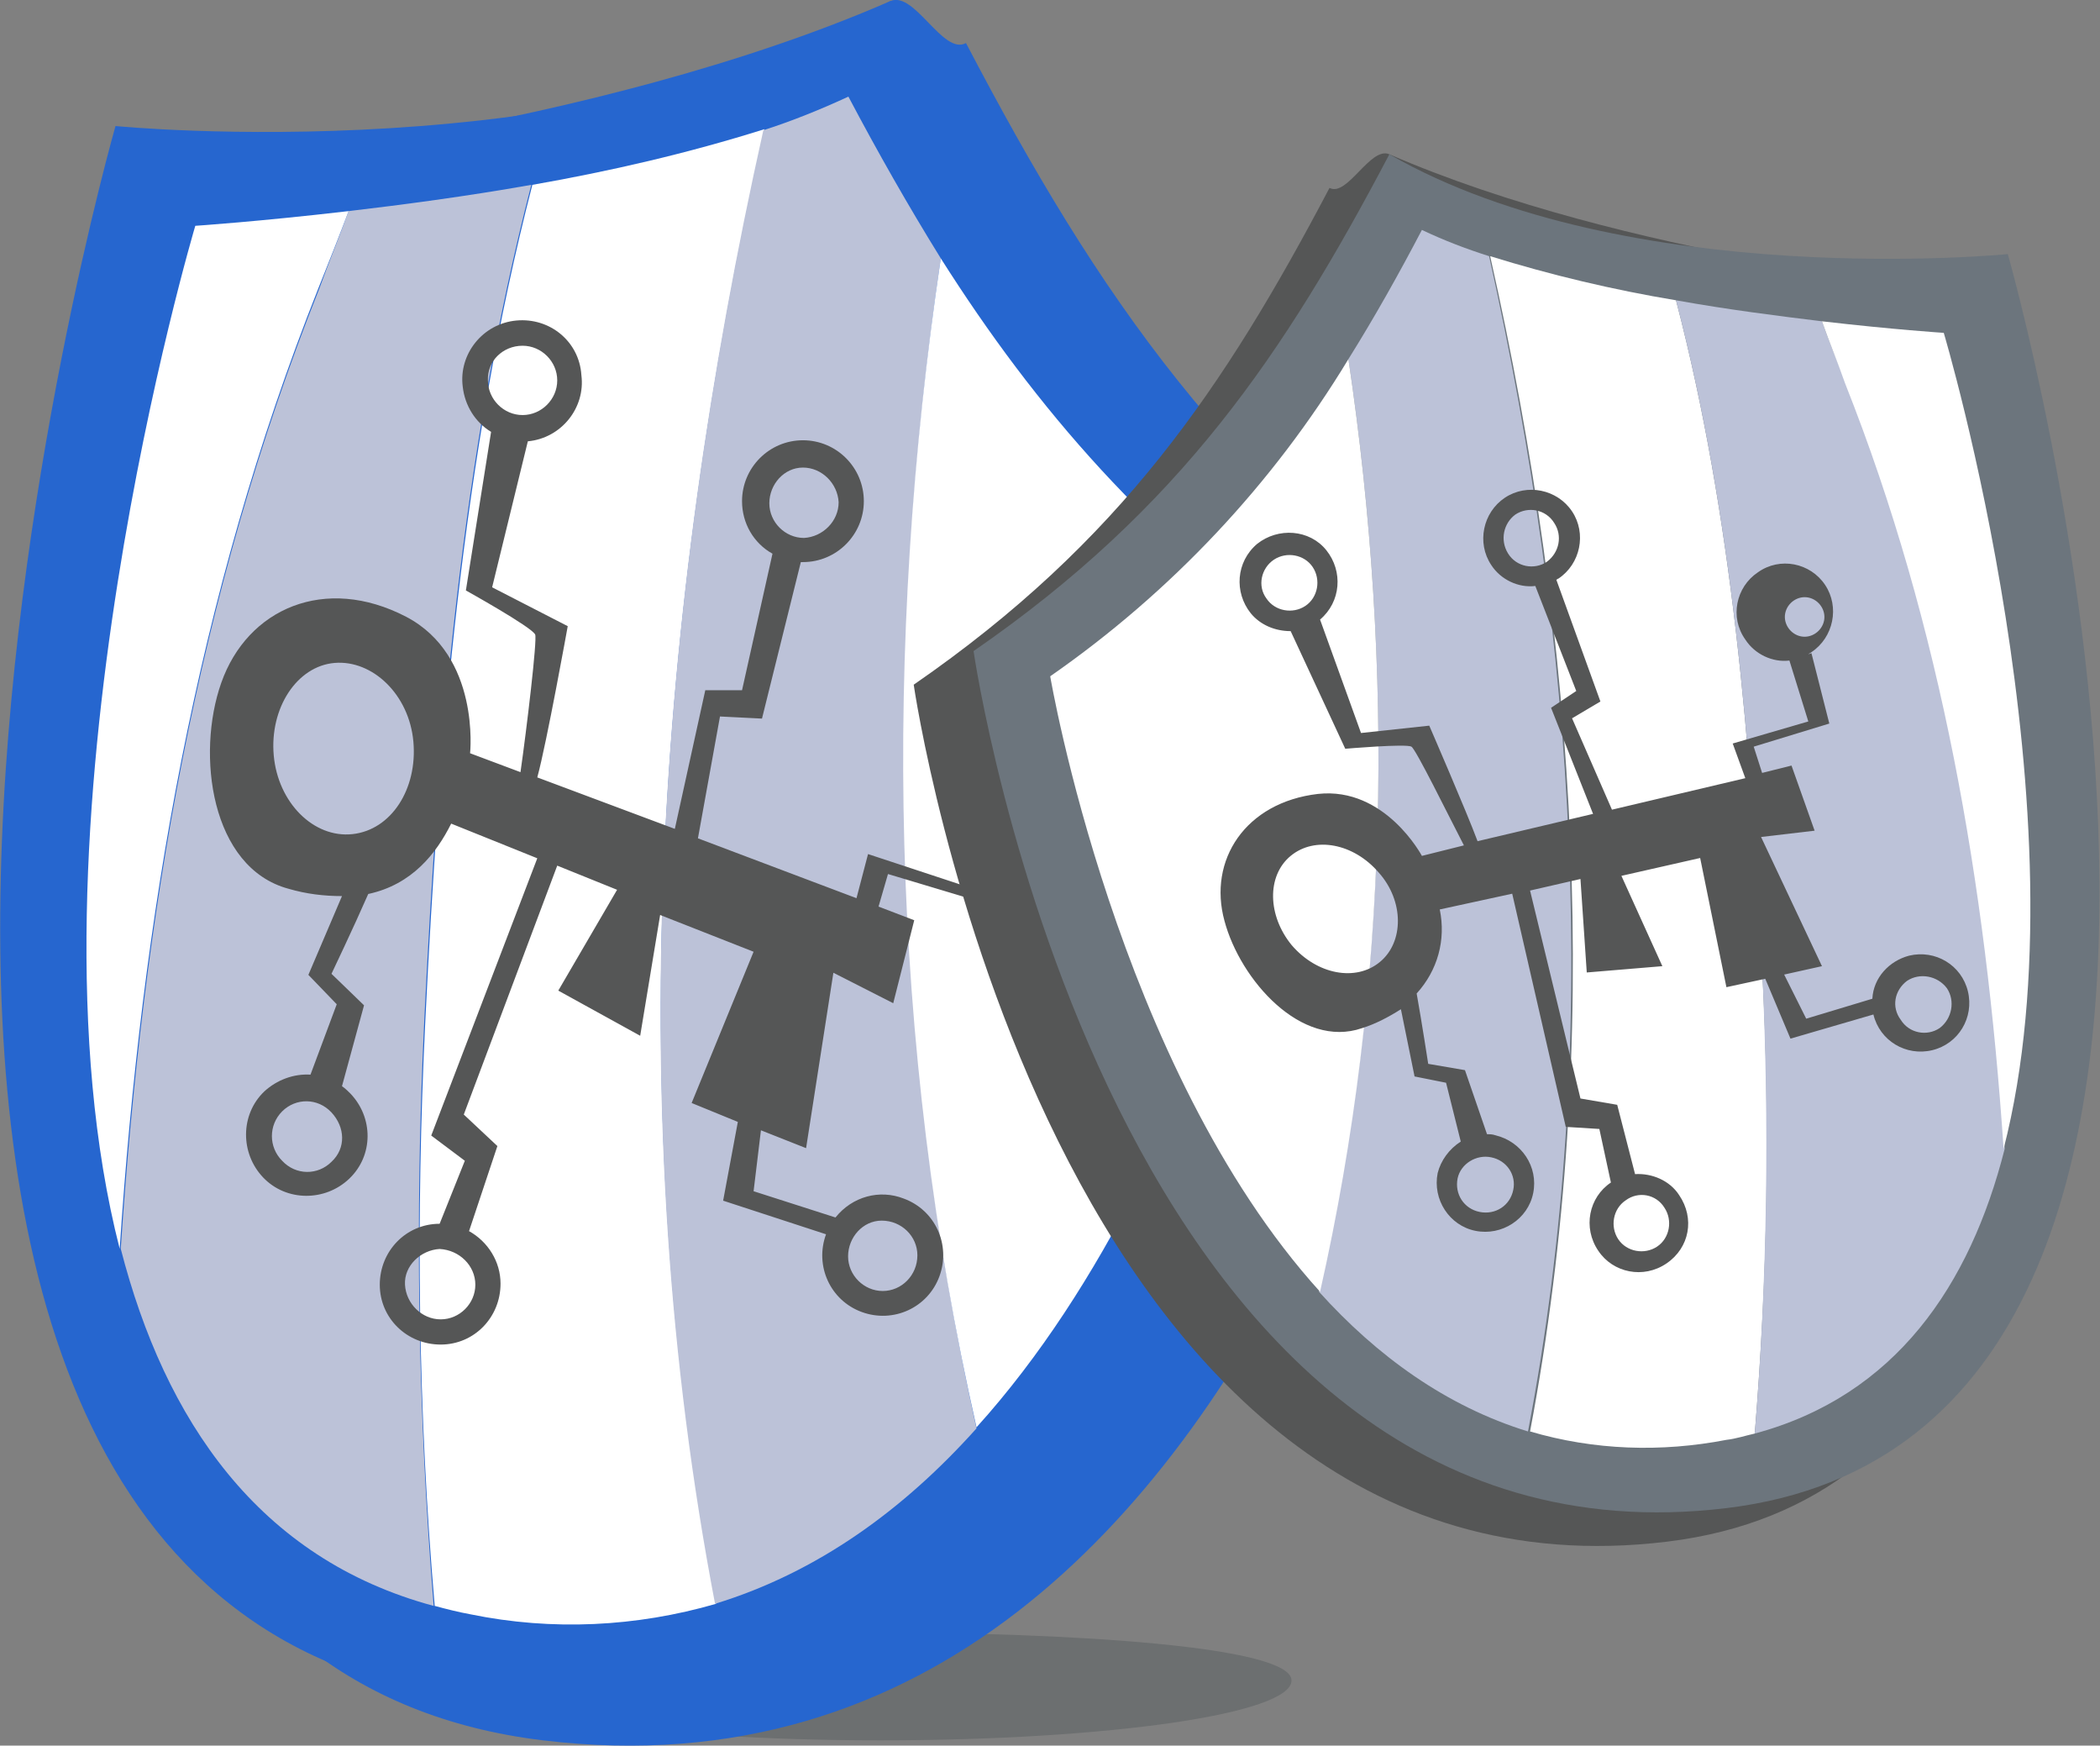 <?xml version="1.0" encoding="utf-8"?>
<!-- Generator: Adobe Illustrator 23.0.3, SVG Export Plug-In . SVG Version: 6.00 Build 0)  -->
<svg version="1.1" id="Layer_1" xmlns="http://www.w3.org/2000/svg" xmlns:xlink="http://www.w3.org/1999/xlink" x="0px" y="0px"
	 viewBox="0 0 200 166.2" style="enable-background:new 0 0 200 166.2;" xml:space="preserve">
<rect x="0" y="0" width="200" height="166.2" fill="#808080" stroke="none"/>
<style type="text/css">
	.st0{opacity:0.22;fill:#263238;enable-background:new    ;}
	.st1{fill:#2666CF;}
	.st2{fill:#FFFFFF;}
	.st3{fill:#BCC2D8;}
	.st4{fill:#555656;}
	.st5{fill:#6C757D;}
</style>
<g id="vpn" transform="translate(-169.601 -2400.836)">
	<g id="Group_19459" transform="translate(169.601 2400.836)">
		<g id="Group_19452">
			<path id="Path_1142-2" class="st0" d="M123,160c0,3.2-17.6,5.7-39.2,5.7s-39.2-2.6-39.2-5.7s14.7-4.6,36.4-4.6S123,156.8,123,160
				z"/>
			<path id="Path_99153" class="st1" d="M92,4.1c12.5,23.9,24.9,42.2,49.6,59.3c0,0-16.1,111.2-89.9,102.3S18.1,16,18.1,16
				s38.3-3.5,66.7-15.9C87.1-0.9,89.8,5.3,92,4.1z"/>
			<path id="Path_99154" class="st1" d="M84.8,0.1c12.5,23.8,24.9,42.2,49.6,59.3c0,0-16.1,111.2-89.9,102.3S11,12,11,12
				S56.3,16.5,84.8,0.1z"/>
			<path id="Path_99155" class="st2" d="M72.8,12.3c-7.3,2.3-14.7,4-22.1,5.3c-6.7,25.9-8.9,53.2-10.2,79.7
				c-0.9,18.5-0.7,37.1,0.9,55.6c1.1,0.3,2.3,0.6,3.4,0.8c7.8,1.6,15.8,1.2,23.4-1C59.2,106.1,62.4,58.4,72.8,12.3z"/>
			<path id="Path_99156" class="st3" d="M50.6,17.6c-6.2,1.1-12.3,1.9-17.4,2.5c-0.9,2.5-1.9,4.9-2.8,7.4
				c-11.6,29.1-16.8,59.8-18.9,91.4c4.2,16.3,13.1,29.5,29.8,34c-1.5-18.5-1.8-37-0.9-55.6C41.7,70.7,43.9,43.5,50.6,17.6z"/>
			<path id="Path_99157" class="st2" d="M33.2,20.1c-8.6,1-14.6,1.4-14.6,1.4s-17.3,58-7.2,97.4c2.1-31.5,7.3-62.2,18.9-91.4
				C31.3,25,32.3,22.5,33.2,20.1z"/>
			<path id="Path_99158" class="st3" d="M89.6,24.6c-3.1-5-6-10.1-8.8-15.4c-2.6,1.2-5.3,2.3-8.1,3.2
				c-10.3,46.1-13.5,93.8-4.6,140.3c9.8-3,18-9,24.9-16.7C84.8,99.2,84.2,61.5,89.6,24.6z"/>
			<path id="Path_99159" class="st2" d="M89.6,24.6c-5.5,37-4.9,74.7,3.4,111.3c24.3-26.9,32.2-73.5,32.2-73.5
				C109.5,51.5,98.6,38.8,89.6,24.6z"/>
		</g>
		<g id="Group_19458" transform="translate(20.07 30.518)">
			<path id="Path_99173" class="st4" d="M76.3,35.7c-3.2,0-5.8,2.6-5.8,5.8c0,2.1,1.1,4,3,5l-2.1,7.2l-8.8-2.9L61.5,55l-15.1-5.7
				l2.1-11.6l4,0.2l3.7-14.9c0.1,0,0.2,0,0.2,0c3.2,0,5.8-2.6,5.8-5.8c0-3.2-2.6-5.8-5.8-5.8s-5.8,2.6-5.8,5.8c0,2.1,1.1,4,2.9,5
				l-2.9,13h-3.5l-2.9,13.2l-13.1-4.9C32,40.2,34,29.1,34,29.1l-7.2-3.7l3.4-13.9c3.2-0.3,5.5-3.2,5.1-6.3C35.1,2,32.3-0.3,29.1,0
				c-3.2,0.3-5.5,3.2-5.1,6.3c0.2,1.8,1.2,3.4,2.7,4.3l-2.4,15.1c0,0,6.3,3.5,6.6,4.2c0.2,0.5-0.8,8.9-1.4,13.1l-4.8-1.8
				c0,0,1-9.3-6.1-13c-7.7-4-15.1-0.8-17.6,6.3c-2.4,6.8-1,17.6,6.4,19.6c1.7,0.5,3.4,0.7,5.1,0.7l-3.2,7.5l2.7,2.8l-2.5,6.7
				c-1.6-0.1-3.2,0.5-4.4,1.6l0,0c-2.3,2.2-2.3,5.9-0.1,8.2c2.2,2.3,5.9,2.3,8.2,0.1c2.3-2.2,2.3-5.8,0.1-8.1
				c-0.2-0.2-0.5-0.5-0.8-0.7l2.1-7.7l-3.1-3c0,0,2.1-4.4,3.5-7.6c4.2-0.9,6.5-3.9,7.9-6.7l8.2,3.3L21,77.6l3.2,2.4L21.8,86
				c-3.2,0-5.7,2.6-5.7,5.8c0,3.2,2.6,5.7,5.8,5.7c3.2,0,5.7-2.6,5.7-5.8c0-2.1-1.2-4-3-5l2.7-8.1l-3.2-3L33,51.9l5.7,2.3l-5.6,9.6
				l7.8,4.3l1.9-11.5l8.9,3.5l-5.9,14.4l4.4,1.8l-1.4,7.5l9.8,3.2c-1.1,3,0.4,6.3,3.4,7.4c3,1.1,6.3-0.4,7.4-3.4
				c1.1-3-0.4-6.3-3.4-7.4c-2.3-0.9-4.9-0.2-6.5,1.8l-7.8-2.5l0.7-5.8l4.3,1.7l2.6-16.7L65,65l2-7.9l-3.4-1.3l0.9-3.1l9,2.7l2.9-8.1
				l-0.4-0.2c0.1,0,0.3,0,0.4,0c3.2,0,5.8-2.6,5.8-5.8C82.1,38.3,79.5,35.7,76.3,35.7L76.3,35.7z M56.4,14c1.8,0,3.3,1.5,3.4,3.3
				c0,1.8-1.5,3.3-3.3,3.4h0c-1.8,0-3.3-1.5-3.3-3.3S54.6,14,56.4,14z M29.7,2.4c1.8,0,3.3,1.5,3.3,3.3s-1.5,3.3-3.3,3.3
				c-1.8,0-3.3-1.5-3.3-3.3v0C26.3,3.9,27.8,2.4,29.7,2.4z M11.5,80.1c-1.3,1.3-3.4,1.3-4.7-0.1l0,0c-1.3-1.3-1.3-3.4,0-4.7
				c0,0,0,0,0,0l0,0h0c1.3-1.3,3.4-1.3,4.7,0.1S12.9,78.8,11.5,80.1L11.5,80.1z M13.5,48.9c-3.7,0.4-7.1-3-7.5-7.5s2.2-8.5,5.8-8.8
				s7.1,3,7.5,7.5S17.2,48.5,13.5,48.9L13.5,48.9z M25.2,91.8c0,1.8-1.5,3.3-3.3,3.3l0,0h0c-1.8,0-3.3-1.5-3.4-3.3s1.5-3.3,3.3-3.4
				C23.7,88.5,25.2,90,25.2,91.8L25.2,91.8z M63.9,85.7c1.9,0,3.4,1.5,3.4,3.3c0,1.9-1.5,3.4-3.3,3.4h0v0c-1.8,0-3.3-1.5-3.3-3.3
				S62.1,85.7,63.9,85.7z M76.3,44.8L76.3,44.8L76.3,44.8c-1-0.9-1-2.4-0.1-3.4c0.9-1,2.4-1,3.3-0.1c1,0.9,1,2.4,0.1,3.3
				C78.8,45.6,77.3,45.7,76.3,44.8L76.3,44.8z"/>
		</g>
	</g>
	<g id="Group_19460" transform="translate(256.621 2415.427)">
		<path id="Path_265" class="st4" d="M39.6,3.3c-10,19-19.9,33.7-39.6,47.3c0,0,12.8,88.7,71.7,81.6S98.5,12.8,98.5,12.8
			S67.9,9.9,45.3,0.1C43.5-0.7,41.3,4.2,39.6,3.3z"/>
		<path id="Path_266" class="st5" d="M45.3,0.1c-10,19-19.9,33.7-39.6,47.3c0,0,12.8,88.7,71.7,81.6S104.2,9.6,104.2,9.6
			S68.1,13.2,45.3,0.1z"/>
		<path id="Path_267" class="st2" d="M54.9,9.8c5.8,1.8,11.7,3.2,17.7,4.2c5.4,20.7,7.1,42.4,8.2,63.6c0.8,14.8,0.5,29.6-0.7,44.3
			c-0.9,0.2-1.8,0.5-2.7,0.6c-6.2,1.2-12.6,1-18.7-0.8C65.7,84.7,63.2,46.6,54.9,9.8z"/>
		<path id="Path_268" class="st3" d="M72.6,14c5,0.9,9.8,1.5,13.9,2c0.7,2,1.5,3.9,2.3,5.9c9.2,23.2,13.4,47.7,15.1,72.9
			c-3.3,13-10.4,23.5-23.8,27.1c1.2-14.7,1.4-29.6,0.7-44.3C79.7,56.4,78,34.7,72.6,14z"/>
		<path id="Path_269" class="st2" d="M86.5,16c6.9,0.8,11.6,1.1,11.6,1.1s13.8,46.2,5.7,77.7c-1.7-25.2-5.9-49.7-15.1-72.9
			C88,19.9,87.2,18,86.5,16z"/>
		<path id="Path_270" class="st3" d="M41.4,19.6c2.5-4,4.8-8.1,7-12.3c2.1,1,4.2,1.8,6.4,2.5c8.2,36.8,10.8,74.9,3.7,111.9
			c-7.8-2.4-14.4-7.2-19.9-13.3C45.3,79.2,45.8,49.1,41.4,19.6z"/>
		<path id="Path_271" class="st2" d="M41.4,19.6c4.4,29.5,3.9,59.6-2.7,88.8C19.3,87,13,49.8,13,49.8C24.5,41.8,34.2,31.5,41.4,19.6
			z"/>
		<path id="Path_272" class="st4" d="M80.4,39.9c-2.1,1.4-2.7,4.3-1.2,6.4c0.9,1.4,2.6,2.2,4.2,2l1.8,5.8L78,56.2l1.2,3.3l-12.7,3
			l-3.8-8.7l2.7-1.6l-4.2-11.6c0.1,0,0.1-0.1,0.2-0.1c2.1-1.4,2.7-4.3,1.3-6.4c-1.4-2.1-4.3-2.7-6.4-1.3c-2.1,1.4-2.7,4.3-1.3,6.4
			c0.9,1.4,2.6,2.2,4.2,2l3.9,10l-2.4,1.6l4,10.1l-11,2.6c-1-2.7-4.6-11-4.6-11l-6.5,0.7l-3.9-10.8c2-1.7,2.2-4.6,0.6-6.6
			s-4.6-2.2-6.6-0.6c-2,1.7-2.2,4.6-0.6,6.6c0.9,1.1,2.3,1.7,3.8,1.7l5.2,11.2c0,0,5.8-0.5,6.3-0.2c0.4,0.2,3.4,6.3,5,9.4l-4,1
			c0,0-3.5-6.6-9.9-5.9c-6.9,0.8-10.5,6.3-8.9,12.1c1.5,5.6,7.3,12.2,13.1,10.2c1.3-0.4,2.6-1.1,3.7-1.8l1.3,6.4l3,0.6l1.4,5.6
			c-1.1,0.7-1.9,1.8-2.2,3l0,0c-0.5,2.5,1.1,5,3.6,5.5c2.5,0.5,5-1.1,5.5-3.6c0.5-2.5-1.1-4.9-3.6-5.5c-0.3-0.1-0.5-0.1-0.8-0.1
			l-2.1-6.1l-3.5-0.6c0,0-0.6-3.9-1.1-6.7c2-2.2,2.8-5.1,2.2-8l6.9-1.5l5.1,22.2l3.2,0.2l1.1,5.1c-2.1,1.4-2.7,4.3-1.2,6.5
			c1.4,2.1,4.3,2.7,6.5,1.2s2.7-4.3,1.2-6.5c-0.9-1.4-2.6-2.1-4.2-2L67,90.6L63.5,90l-4.8-19.8l4.8-1.1l0.6,8.9l7.2-0.6l-3.9-8.6
			l7.5-1.7l2.5,12.3l3.7-0.8l2.4,5.7l7.9-2.3c0.6,2.5,3.1,4,5.6,3.4s4-3.1,3.4-5.6c-0.6-2.5-3.1-4-5.6-3.4c-1.9,0.5-3.4,2.1-3.5,4.1
			l-6.3,1.9l-2.1-4.2l3.6-0.8l-5.8-12.3l5.1-0.6l-2.2-6.2l-2.8,0.7l-0.8-2.5l7.2-2.2l-1.7-6.7l-0.3,0.1c0.1-0.1,0.2-0.1,0.3-0.2
			c2.1-1.4,2.7-4.3,1.3-6.4C85.4,39,82.5,38.4,80.4,39.9L80.4,39.9z M57.3,34.4c1.2-0.8,2.9-0.5,3.7,0.8c0.8,1.2,0.5,2.8-0.7,3.7
			l0,0c-1.2,0.8-2.9,0.5-3.7-0.8C55.8,36.8,56.2,35.2,57.3,34.4z M34.3,38.7c1.2-0.8,2.9-0.5,3.7,0.7c0.8,1.2,0.5,2.9-0.7,3.7
			c-1.2,0.8-2.9,0.5-3.7-0.7c0,0,0,0,0,0C32.7,41.2,33.1,39.5,34.3,38.7z M57.1,98.7c-0.3,1.5-1.7,2.4-3.2,2.1c0,0,0,0,0,0l0,0
			c-1.5-0.3-2.4-1.7-2.1-3.2c0,0,0,0,0,0l0,0l0,0c0.3-1.4,1.8-2.3,3.2-2C56.5,95.9,57.4,97.3,57.1,98.7z M44.4,77
			c-2.3,1.9-6,1.2-8.4-1.6c-2.3-2.8-2.4-6.6-0.1-8.5c2.3-1.9,6-1.2,8.4,1.6C46.7,71.2,46.7,75.1,44.4,77L44.4,77z M71.5,100.4
			c0.8,1.2,0.5,2.9-0.7,3.7l0,0c-1.2,0.8-2.9,0.5-3.7-0.7c-0.8-1.2-0.5-2.9,0.7-3.7C69,98.8,70.7,99.1,71.5,100.4L71.5,100.4z
			 M94.6,78.8c1.2-0.8,2.9-0.5,3.8,0.7c0.8,1.2,0.5,2.9-0.7,3.8l0,0l0,0c-1.2,0.8-2.9,0.5-3.7-0.8C93.1,81.3,93.4,79.7,94.6,78.8
			L94.6,78.8z M84.5,46L84.5,46L84.5,46c-1-0.2-1.7-1.2-1.5-2.2c0.2-1,1.2-1.7,2.2-1.5c1,0.2,1.7,1.2,1.5,2.2
			C86.5,45.5,85.5,46.2,84.5,46z"/>
	</g>
</g>
</svg>

